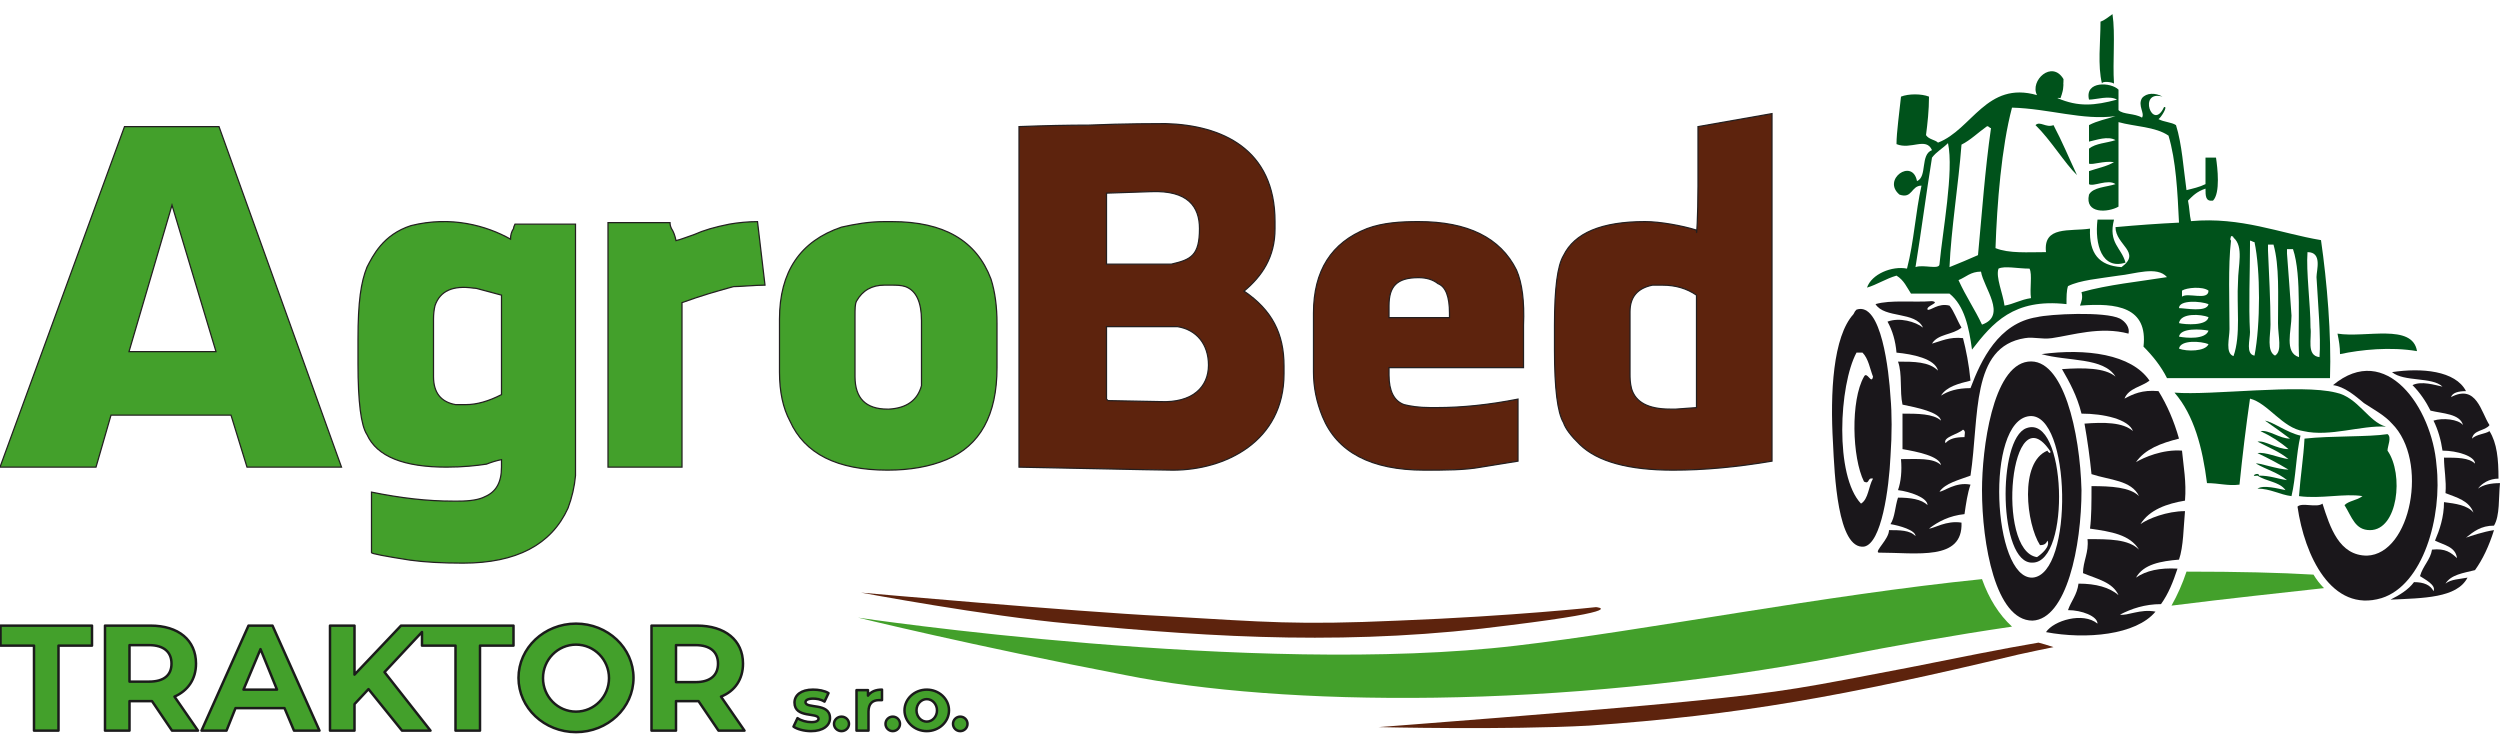 <svg version="1.2" xmlns="http://www.w3.org/2000/svg" viewBox="0 0 2000 600" width="2000" height="600">
	<title>agrobedtraktor-svg</title>
	<style>
		.s0 { fill: #5d230d } 
		.s1 { fill: #43a02b } 
		.s2 { fill: #00521b } 
		.s3 { fill: #1a171b } 
		.s4 { fill: #43a02b;stroke: #231f20 } 
		.s5 { fill: #5d230d;stroke: #231f20 } 
		.s6 { fill: #43a02b;stroke: #1b1b1b;paint-order:stroke fill markers;stroke-linejoin: round;stroke-width: 2 } 
	</style>
	<path id="Layer" class="s0" d="m688.8 474.1c0 0 170.4 15.2 242.4 18.8 83.2 4.8 105.6 7.2 187.2 3.6 92.4-3.6 158.4-10.8 158.4-10.8 0 0 28.4 2.4-68.4 14.4-124.4 16.4-233.2 10.4-352.8-1.2-66.4-6-166.8-24.8-166.8-24.8z"/>
	<g id="Layer">
		<path id="Layer" class="s1" d="m1585.6 463.3c-126.4 12.8-269.6 41.2-372.4 53.2-209.6 24.8-526.8-22.4-526.8-22.4 0 0 91.2 22.4 214 46 123.2 24.8 346.8 28.4 572.8-15.2 42.8-8.4 90-16.8 136.4-23.6q-15.6-14.4-24-38z"/>
		<path id="Layer" class="s1" d="m1749.2 457.3q-4.8 14.4-12 27.2c47.6-6 90-10.4 122-14q-4.8-4.8-8.4-10.8-40-2.4-101.6-2.4z"/>
		<path id="Layer" class="s0" d="m1630.8 514.1c-28.4 4.8-64 12-104 20-82 15.6-96 19.2-177.6 27.2-72.4 7.2-246.4 20.4-246.4 20.4 0 0 102 2.4 168.4-1.2 120.4-8.4 204.4-23.6 343.2-56.8q16.4-3.6 28.4-6-7.2-2.4-12-3.6z"/>
	</g>
	<path id="Layer" class="s2" d="m1690 11.3c2.4 16.4 0 37.6 1.2 55.6-1.2-1.2-9.6-2.4-9.6 0-3.6-14.4-1.2-33.2-1.2-49.6 3.6-1.2 6-3.6 9.6-6z"/>
	<path id="Layer" class="s2" d="m1648.4 78.5c-29.6-2.4 12-32 0 0"/>
	<path id="Layer" class="s2" d="m1678 175.7h13.2c-4.8 18.8 6 22.4 9.2 34.4-18.8 6-24.8-14.4-22.4-34.4z"/>
	<path id="Layer" fill-rule="evenodd" class="s3" d="m1552.8 316.5c5.6-3.6 12.8-6 23.6-6 8.4-22.4 22.4-52 53.2-56.8 9.6-2.4 54.4-4.8 66.4 1.2 4.4 2.4 8 7.2 6.8 12-22.4-6-44.8 1.2-61.2 3.6-8.4 1.2-14.4-1.2-21.6 0-43.6 6.8-36.4 62.4-43.6 110-9.6 3.6-20 6-24.8 12.8 3.6 0 12.8-8 24.8-5.6-2.4 6.8-3.6 15.2-4.8 23.6-12 1.2-21.2 6-28.4 11.6 3.6 0 14-6.8 26-4.8 1.2 30.8-35.6 24-66.4 24-3.2-1.2 8.4-10.8 8.4-18 8.4 0 16.8 0 21.2 4.8 0-4.8-12.8-8.4-20-9.6 3.6-5.6 3.6-14 6-21.2 9.6 0 18.8 1.2 23.6 6 0-6-14-10.8-23.6-12q3.6-10.4 2.4-24.8c12.8 0 26-1.2 32 4.8-1.2-7.2-19.2-10.8-30.8-12.8v-28.4c11.6 0 24.8 0 30.8 5.6-1.2-6.8-19.2-10.4-30.8-12.8-2.4-10.8 0-24.8-3.6-34.4 12.8 0 24.8 0 32 7.2-2.4-9.6-20.4-13.2-33.2-14.4q-1.2-14-7.2-24.8c9.6-3.6 22.4 0 28.4 4.8-6-13.2-30.8-7.2-38-18.8 12-3.6 30.8-1.2 45.2-2.4 7.2 1.2-4.8 3.6-3.6 6.8 2.4 1.2 8.4-5.6 17.6-3.2 3.6 4.4 6 11.6 9.6 17.6-7.2 6-18.8 4.8-23.6 12.8 7.2-2 14-5.6 24.8-4.4 2.4 9.2 4.8 21.2 6 34-9.6 2.4-19.2 4.8-23.6 12zm3.6 38c3.2-3.6 8-4.8 15.2-4.8 0-2.4 1.2-4.8-1.2-6-3.6 3.6-16.4 6-14 10.8z"/>
	<path id="Layer" fill-rule="evenodd" class="s3" d="m1485.2 247.7c20-6.8 26 50 27.2 70 1.2 13.2 1.2 29.6 0 47.2-1.2 26-7.2 70-21.2 72.4-21.2 2.4-23.6-58-24.8-82.8-2.4-40.4 0-85.2 16.4-103.2 1.2-2.4 1.2-2.4 2.4-3.6zm4.8 34.4h-4.8c-14 26-17.6 98.4 3.6 120.8 6-3.6 6-14 9.6-20-4.8-1.2-2.4 4.8-7.2 2.4-9.6-19.2-10.8-65.2 0-84 2.4-4.8 6 6.8 7.2 0-2.4-6-3.6-14.4-8.4-19.2z"/>
	<path id="Layer" class="s2" d="m1870 266.9c22.4 3.6 60-8.4 63.6 14-21.2-3.6-44.8-1.2-61.6 2.4 0-6-0.8-10.4-2-16.4z"/>
	<path id="Layer" class="s3" d="m1708.8 462.1q12-8.4 33.2-7.2c-3.6 10.8-7.2 20-13.2 28.4-12.8 0-23.6 3.6-32.8 8.4 5.6 1.2 16.4-4.8 28.4-2.4-15.6 18.8-55.6 22.4-87.6 16.4 6-9.2 29.6-16.4 41.2-6.8 0-6-12.8-10.8-23.6-10.8 2.4-7.2 7.2-12 8.4-21.2q21.2 0 32 9.2c-4.8-10.4-16.8-12.8-28.4-17.6 0-9.6 4.8-16.4 3.6-27.2 17.6 0 32.8 0 41.2 8.4-7.2-12-22.4-14.4-39.2-16.8 1.2-9.2 1.2-21.2 1.2-34 15.6 0 30.8 0.8 38 8-6-12.8-23.6-12.8-38-17.6q-2-20-5.6-40.4c15.2-1.2 30.8-1.2 38.8 6-3.6-9.6-23.6-14-41.2-14-3.6-14.4-9.6-25.2-15.6-35.6 16.8-1.2 34.4-1.2 42.8 6-9.6-15.6-38-12-59.2-18 35.6-4.8 72 0 86.4 21.2-6 4.8-16.8 6-20 14.4 6.8-3.6 14-7.2 27.2-6q10.4 16.8 16.4 38c-14.4 3.6-27.2 8.4-34.4 18.8 6-3.6 21.2-10.4 36.8-9.2 1.2 12.8 3.6 24.8 2.4 40-14.4 2.4-28.4 7.2-35.6 18.8 6-4.4 21.2-10.4 35.6-10.4-1.2 12.8-1.2 28.4-4.8 38.8-14.4 1.2-28.4 3.6-34.4 14.4z"/>
	<path id="Layer" fill-rule="evenodd" class="s3" d="m1622.4 289.3c28.4-3.6 41.6 56.8 42.8 102.8 0 45.2-12 103.2-39.2 104.4-29.6 0-40.4-61.6-40.4-104.4 0-32.8 8.4-99.2 36.8-102.8zm3.6 172.8c33.2-2.4 30.8-132.4-2.4-129.2-35.6 3.6-29.6 130.4 2.4 129.2z"/>
	<path id="Layer" class="s3" d="m1838 405.3c3.6-3.6 15.2 1.2 20-2.4 6 18.8 13.2 41.6 35.6 41.6 35.2-1.2 49.6-76 20-105.6-6-6.8-15.2-11.6-22.4-16.4-7.2-6-15.6-13.2-24.8-14.4 42.4-35.2 79.2 18 82.8 64 4.8 41.6-10.8 96-44 106.4-40 12-61.6-34-67.2-73.2z"/>
	<path id="Layer" class="s3" d="m1960.8 317.7c20.4-10.8 24 12 30.8 22.4-3.6 4.8-12.8 3.6-14 10.8 3.6-3.6 10.4-3.6 14-6 6 9.6 7.2 22.4 7.2 38-7.2 0-13.2 3.6-16.4 8 4.4-3.2 10.4-4.4 17.6-4.4-1.2 11.6 0 26-4.8 34-10.4 0-16.4 4.8-22.4 9.6 3.6-1.2 14-4.8 22.4-6q-6 19.2-15.2 32c-9.6 2.4-19.2 3.6-23.6 10.8 4.4-3.6 11.6-3.6 17.6-4.8-8.4 16.4-35.6 16.4-61.6 17.6 7.2-3.6 14.4-8 18.8-14q12 0 15.6 7.2c2.4-4.8-7.2-9.6-10.8-12 2.4-8.4 8.4-13.2 9.6-21.2 10.8-1.2 15.2 2.4 20 6.8-1.2-9.2-10.4-10.4-17.6-14 3.6-8.4 7.2-18.8 7.2-30.8 9.2 1.2 18.8 2.4 23.6 8.4-3.6-9.6-13.2-12-22.4-15.6 0.8-10.4-1.2-18.8-1.2-28.4 10.4 0 20 0 24.8 4.8 0-6-14.4-10.4-26-10.4-1.2-8.4-3.6-16.8-7.2-24 7.2-2.4 20-1.2 23.6 3.6-2.4-9.2-16.4-9.2-26-11.6-3.6-7.2-8.4-14.4-14.4-20.4 7.2-3.6 18 0 24 1.2-8.4-8-30.8-3.6-40.4-11.6 23.6-3.6 50.8-1.2 59.2 15.2-6 0-10.8 1.2-12 4.8z"/>
	<path id="Layer" class="s2" d="m1739.6 314.1c29.6 2.4 100.8-7.2 129.2 0 17.6 3.6 26 23.6 40 27.2-20-1.2-44.8 8.4-66 3.6-16.8-2.4-28.4-22.4-42.8-26q-4.8 33.2-8.4 68.8c-9.2 1.2-16.4-1.2-26-1.2-3.6-28.4-10.4-54.4-26-72.4z"/>
	<path id="Layer" fill-rule="evenodd" class="s3" d="m1632 436.1c3.6 0 4.8-1.2 6-3.6 2.4 4.8-4.8 10.8-8.4 13.2-33.2-4.8-21.2-132.8 10.8-84.4 0 2.4-2.4 0-2.4-0.8-22.8 9.2-16.8 58.8-6 75.6zm-6 14c30.8 0 27.2-119.2-4.8-107.6-23.6 8.4-22.4 108.8 4.8 107.6z"/>
	<path id="Layer" class="s2" d="m1910 347.3c3.6 2.4 0 9.6 0 13.2 13.2 18.8 8.4 63.6-14 63.6-12 0-14.4-10.4-20.4-20 3.6-3.6 9.6-3.6 14.4-7.2-14.4-2.4-33.2 2.4-50.8 0 1.2-16.4 3.6-30.8 4.4-46 21.6-2.4 51.2-1.2 66.4-3.6z"/>
	<path id="Layer" fill-rule="evenodd" class="s2" d="m1731.2 85.7c3.6-1.2-2.4 8.4-4.4 9.6 4.4 2.4 10.4 2.4 14 4.8 4.8 15.2 6 35.2 8.4 52 4.8-1.2 10.4-2.4 15.2-4.8v-21.2h8.4c1.2 8 3.6 28.4-2.4 34.4-6 0.8-6-3.6-6-9.6-7.2 2.4-10.4 6-14 9.6 1.2 5.6 1.2 11.6 2.4 16.4 40-3.6 70.8 9.6 104 15.2 4.8 33.2 8.4 76 7.2 110.4-38 0-87.6 0-130.4 0-4.8-9.6-11.6-18-18.8-25.2 3.6-31.6-21.2-35.2-50.8-32.8 1.2-3.6 2.4-6 1.2-10.8 21.2-6 46-8.4 68.4-12-8-9.2-26-2.4-38.8-1.2-15.6 2.4-30.8 3.6-40.4 8.4-1.2 3.6-1.2 8.4-1.2 14.4-42.4-4.8-59.2 15.2-75.6 36.4-2.4-17.6-6-35.2-18-44.8h-30.8c-3.2-4.8-5.6-10.8-11.6-14.4-8.4 2.4-15.6 7.2-23.6 9.6 3.6-10.8 20-17.6 32-15.2 5.6-21.6 6.8-45.2 11.6-66.4-8.4 0-7.2 10.8-17.6 7.2-14.4-12 10.4-29.6 14-10.8 8.4-3.6 2.4-21.2 12-24.8-4.8-10.8-16.8 0-28.4-4.8 0-9.6 2.4-26 3.6-38 6-2.4 16.4-2.4 22.4 0 0 10.8-1.2 21.6-2.4 30.8 2.4 3.6 7.2 3.6 9.6 6 27.2-10.4 38.8-49.6 79.2-38-6-11.6 12-28.4 21.2-12.8 0 7.2-1.2 11.6-4.8 15.2 16.8 7.2 29.6 6 47.6 1.2-6-3.6-16.8 0-22.4 0-3.6-15.2 17.6-14 23.6-8v16.4c3.6 3.6 12.8 2.4 18.8 6 2.4-3.6-3.6-9.6 0-15.6 3.6-4.4 10.8-4.4 16.4-1.2-20-5.6-8 28.4 1.2 8.4zm12 183.6c6 1.2 21.2 2.4 23.6-4.8-6-1.2-22.4-2.4-23.6 4.8zm0-10.8c4.8 1.2 22.4 2.4 23.6-4.8-6-2.4-22.4-3.6-23.6 4.8zm0-12c4.8 0 22.4 3.6 23.6-3.2-6-2.4-23.6-3.6-23.6 3.2zm2.4-14v4.8c4.8-3.6 21.2 3.6 21.2-4.8-4.8-3.6-17.6-2.4-21.2 0zm-178.8-8.4c6 13.2 13.2 23.6 18.8 35.6 20.4-7.2 1.2-29.6-0.8-42.4-8.4 0-12 4.4-18 6.8zm32-9.2c-2.4 6.8 3.6 20 4.8 29.6 7.2-1.2 12.8-4.8 21.2-6-1.2-7.2 1.2-19.2-1.2-23.6-9.2 0-20-2.4-24.8 0zm249.6 47.2c1.2 8.4-3.6 22.4 7.2 23.6 1.2-16.4-1.2-42.4-2.4-64 0-5.6 4.8-20-7.2-20-1.2 15.6 2.4 41.6 2.4 60.4zm-18.8-59.2c1.2 14.4 2.4 33.2 3.6 49.6 0 12-6 29.6 6 33.2-1.2-23.6 2.4-65.2-4.8-86.4h-4.8zm-15.2-2.4c0.8 18 2 40.4 2 59.2 0 8.4-3.2 21.2 3.6 24.8 6-3.6 2.4-15.2 2.4-26 0-22.4 1.2-46-3.6-62.8h-4.4zm-14.4-4.4c0 22.4-1.2 48.4 0 69.6 0 6-3.6 17.6 3.6 18.8 4.8-24.8 4.8-68.4 0-90.8-1.2 0-2.4-1.2-3.6-1.2zm-15.2-3.6c-2.4 20-1.2 49.6-1.2 70.8 0 7.2-3.6 19.2 3.2 21.6 6-16.8 2.4-40.4 3.6-59.2 0-13.2 4.8-28.4-3.6-35.6q0-1.2-2-1.2c0 1.2-1.2 2.4 0 3.6zm-226.4-78c-4.4 4.4-9.2 6.8-12.8 11.6-4.8 29.6-8.4 58-13.2 87.6 6-2.4 19.2 2.4 19.2-2.4 2.4-26 11.6-74.4 6.8-96.8zm34.4-12c-1.2 0-2.4-2.4-3.6-1.2-6.8 4.8-12.8 10.8-20 14.4-2.4 31.6-8.4 68.4-9.6 98q12-4.8 22.8-9.6c3.2-34 5.6-68.4 10.4-101.6zm16.8-16.4c-8.4 31.6-12 76.8-13.2 112.4 10.8 4.4 26 3.2 40.4 3.2-2.4-21.2 18.8-16.4 35.2-18.8-0.8 20 7.2 29.6 25.2 30.8 16.4-12-4.8-17.6-4.8-32q26-2.4 50.8-3.6c-1.2-24.8-2.4-49.6-8.4-69.6-10.4-7.2-27.2-7.2-40-10.8v67.6c-8.4 4.8-27.2 6-23.6-9.6 3.2-6 14-6 21.2-8.4-6-4.4-18 2.4-21.2 0v-10.4c6.8-2.4 14-3.6 20-7.2-8.4-1.2-16.8 2.4-20 1.2v-12c5.6-4.4 14-4.4 21.2-6.8-6-3.6-15.6 0-21.2 1.2v-13.2c6.8-3.6 14-4.8 21.2-7.2-26 3.6-53.2-6-82.8-6.8zm133.6 192.8c6 2.4 21.2 2.4 23.6-3.6-6-2.4-22.4-3.6-23.6 3.6z"/>
	<path id="Layer" class="s2" d="m1628.4 100.1c3.6-3.6 8.4 2.4 14.4 0 6.8 12.8 12.8 27.2 18.8 40-9.6-9.2-21.2-28.4-33.2-40z"/>
	<path id="Layer" class="s2" d="m1812 336.5c6.8 1.2 17.6 9.6 28.4 12-3.6 15.2-3.6 33.2-7.2 48.4-9.6-1.2-16.8-6-27.2-6 4.8-3.2 16.4 0 22.4 1.2-4.8-6.8-15.2-6.8-22.4-11.6-7.2 1.2 1.2-3.6 1.2 0 9.2 0 14 2.4 22.4 3.6-7.2-6-16.4-8.4-24.8-13.2 1.2-1.2 17.6 4.8 26 4.8q-12-7.2-24.8-13.2c6-1.2 16.4 3.6 24.8 4.8-7.2-6-15.6-9.2-24.8-14 6-1.2 15.2 6 24.8 6q-9.6-8.4-22.4-14.4c6.8-1.2 15.2 6 23.6 6q-9.6-7.2-20-14.4z"/>
	<g id="Layer">
		<path id="Layer" fill-rule="evenodd" class="s4" d="m197.6 373.7l-12.8-41.6h-96l-12 41.6h-76.8l99.6-272.4h75.6l98 272.4zm-60-209.6l-34.4 117.2h69.6z"/>
		<path id="Layer" fill-rule="evenodd" class="s4" d="m460.4 373.7v6.8q-1.2 13.2-6 26-20 44-84 44-24.8 0-42.4-2.4-30.8-4.8-30.8-6v-48.4c23.6 4.8 44.8 7.2 64.8 7.2h4.8q14.4 0 21.2-3.6c8.4-3.6 13.2-10.8 13.2-23.6v-6q-6 1.2-12 3.6c-8 1.2-18.8 2.4-32 2.4-34 0-55.6-8.4-63.6-26q-7.2-10.8-7.2-56.8v-19.2c0-30.8 2.4-46 7.2-58 4.8-9.2 12.8-26 35.2-33.2 32-8 60.4 0 79.6 10.8q0-4.8 2.4-8.4 0-1.2 1.2-3.6h48.4c0 1.6 0 192.8 0 194.4zm-75.6-142q-3.6-1.2-6-1.2-24.8-3.6-30.8 14-1.2 4.8-1.2 10.8v46q0 19.2 17.6 22.4h8.4q12.8 0 28.4-8v-79.6c-7.2-2-12-3.2-16.4-4.4z"/>
		<path id="Layer" class="s4" d="m606 177.3l6 50.8c-7.2 0-20.4 1.2-25.2 1.2l-4.4 1.2c-8.4 2.4-20.4 5.6-36.8 11.6v9.6 122h-59.2v-195.6h49.6q0 2.4 1.2 4.8 2.4 3.6 3.6 9.6c4.8-1.2 7.2-2.4 14.4-4.8 8-3.6 16.4-6 28.4-8.4 6.8-1.2 15.2-2 22.4-2z"/>
		<path id="Layer" fill-rule="evenodd" class="s4" d="m797.6 258.9v35.2q0 56.8-40.4 73.6-20 8.4-47.2 8.4-60.4 0-78-39.2-8.4-15.6-8.4-39.2v-42.4q0-56.8 49.6-73.6c10.8-2.4 21.6-4.4 34.4-4.4h6c41.6 0 67.6 15.2 79.2 46q4.8 15.2 4.8 35.6zm-73.2-29.6c-3.6-1.2-7.2-1.2-12-1.2h-4.8q-15.2 0-22.4 12.8c-1.2 2.4-1.2 6-1.2 12v48.4q0 26 26 26h1.2q21.2-1.2 26-18.8c0-3.6 0-7.2 0-12v-40q0-22.4-12.8-27.2z"/>
	</g>
	<g id="Layer">
		<path id="Layer" fill-rule="evenodd" class="s5" d="m1027.2 292.9v6c0 54.4-47.2 77.2-88.8 77.2-10.4 0-118.4-2.4-123.2-2.4v-272.4q30.8-1.2 56-1.2c27.2-1.2 56.8-1.2 61.2-1.2 45.2 1.2 87.6 20.4 87.6 78.4v5.6c0 22.8-10.4 38-24.8 50 22.4 15.2 32 34 32 60zm-67.6-110c0-17.6-9.2-30.8-38.8-29.6l-35.6 1.2v56.8h52c15.6-3.6 22.4-6.8 22.4-28.4zm7.2 109.2c0-16.8-9.6-28.4-24.8-30.8h-56.8v58l1.2 1.2 41.6 0.8c26 1.2 38.8-11.6 38.8-29.2z"/>
		<path id="Layer" fill-rule="evenodd" class="s5" d="m1218.8 260.1v34h-107.6v6q0 19.2 12 23.6c4.8 1.2 11.6 2.4 21.2 2.4h4.8q30.8 0 65.2-6.8v49.6q0 0-29.6 4.8c-13.2 2.4-28.4 2.4-45.2 2.4q-64 0-81.6-42.8-7.2-17.6-7.2-35.6v-47.2q0-50.8 42.8-67.6c12.8-4.8 27.2-5.6 41.2-5.6q59.2 0 78.4 38.8 6.8 15.6 5.6 44zm-68.4-33.2q-6-4.8-15.6-4.8c-17.6 0-23.6 7.2-23.6 22.4v9.6h48.4v-3.6q0-20-9.2-23.6z"/>
		<path id="Layer" fill-rule="evenodd" class="s5" d="m1250.8 204.5q13.2-27.2 65.2-27.2c12 0 29.6 3.2 41.2 6.8 0 8.4 1.2-11.6 1.2-35.2 0-13.2 0-28.4 0-47.6l59.2-10.4v278c-28.4 4.8-54.4 7.2-79.2 7.2q-53.2 0-74.4-20.4-10.8-10.4-13.2-17.6-7.2-12-7.2-58v-20c0-29.6 2.4-47.6 7.2-55.6zm54.4 106.4q4.8 16.4 30.8 16.4h4.8l16.4-1.2v-90q-11.6-8-27.2-8h-8q-18 3.6-18 21.2v49.6c0 3.6 0 7.2 1.2 12z"/>
		<path id="TRAKTOR s.r.o." fill-rule="evenodd" class="s6" d="m27.2 516.5h-26.8v-16h73.2v16h-26.8v68h-19.6zm110.4 68l-16-23.6h-18v23.6h-19.6v-84h36.4c22.4 0 36.4 11.6 36.4 30.4 0 12.4-6.4 21.6-17.2 26.4l18.8 27.2zm-18.4-68.4h-15.6v29.2h15.6c12 0 18-5.2 18-14.4 0-9.2-6-14.8-18-14.8zm108.4 50.4h-39.2l-7.2 18h-20l37.6-84h19.2l37.6 84h-20.4zm-6-14.8l-13.2-32.4-13.6 32.4zm73.2-0.4l-11.2 12v21.2h-19.6v-84h19.6v39.2l37.2-39.2h90v16h-26.8v68h-19.6v-68h-26.8v-10.9l-30 32.1 36.8 46.8h-22.8zm166 34.4c-25.4 0-46-19.4-46-43.4 0-24 20.6-43.4 46-43.4 25.4 0 46 19.4 46 43.4 0 24-20.6 43.4-46 43.4zm26.4-43.2c0-14.8-11.8-26.8-26.4-26.8-14.6 0-26.4 12-26.4 26.8 0 14.8 11.8 26.8 26.4 26.8 14.6 0 26.4-12 26.4-26.8zm87.6 42l-16-23.6h-18v23.6h-19.6v-84h36.4c22.4 0 36.8 11.6 36.8 30.4 0 12.4-6.4 22-17.6 26.4l18.8 27.2zm-18.4-68.4h-15.6v29.6h15.6c12 0 18-5.6 18-14.8 0-9.2-6-14.8-18-14.8zm78.4 65.2l3.2-6.8c2.8 2 7.2 3.2 11.2 3.2 4 0 5.6-1.2 5.6-2.8 0-5.2-19.2 0-19.2-12.8 0-6 5.2-10.4 14.8-10.4 4.4 0 9.2 0.8 12.4 2.8l-3.2 6.8c-3.2-2-6.4-2.4-9.2-2.4-4 0-6 1.2-6 2.8 0 5.6 19.6 0 19.6 12.8 0 6-5.6 10.4-15.2 10.4-5.6 0-11.2-1.6-14-3.6zm38.4 3.6c-3.3 0-6-2.6-6-5.8 0-3.2 2.7-5.8 6-5.8 3.3 0 6 2.6 6 5.8 0 3.2-2.7 5.8-6 5.8zm32.4-33.2v8.4q-1.2 0-2.4 0c-5.2 0-8.4 2.8-8.4 9.2v15.2h-9.6v-32.4h9.2v4.4c2.4-3.2 6-4.8 11.2-4.8zm8.6 33.2c-3.2 0-5.8-2.6-5.8-5.8 0-3.2 2.6-5.8 5.8-5.8 3.2 0 5.8 2.6 5.8 5.8 0 3.2-2.6 5.8-5.8 5.8zm27.2 0c-9.8 0-17.8-7.4-17.8-16.6 0-9.2 8-16.6 17.8-16.6 9.8 0 17.8 7.4 17.8 16.6 0 9.2-8 16.6-17.8 16.6zm8.2-16.6c0-5-3.7-9-8.2-9-4.5 0-8.2 4-8.2 9 0 5 3.7 9 8.2 9 4.5 0 8.2-4 8.2-9zm18.6 16.6c-3.2 0-5.8-2.6-5.8-5.8 0-3.2 2.6-5.8 5.8-5.8 3.2 0 5.8 2.6 5.8 5.8 0 3.2-2.6 5.8-5.8 5.8z"/>
	</g>
</svg>